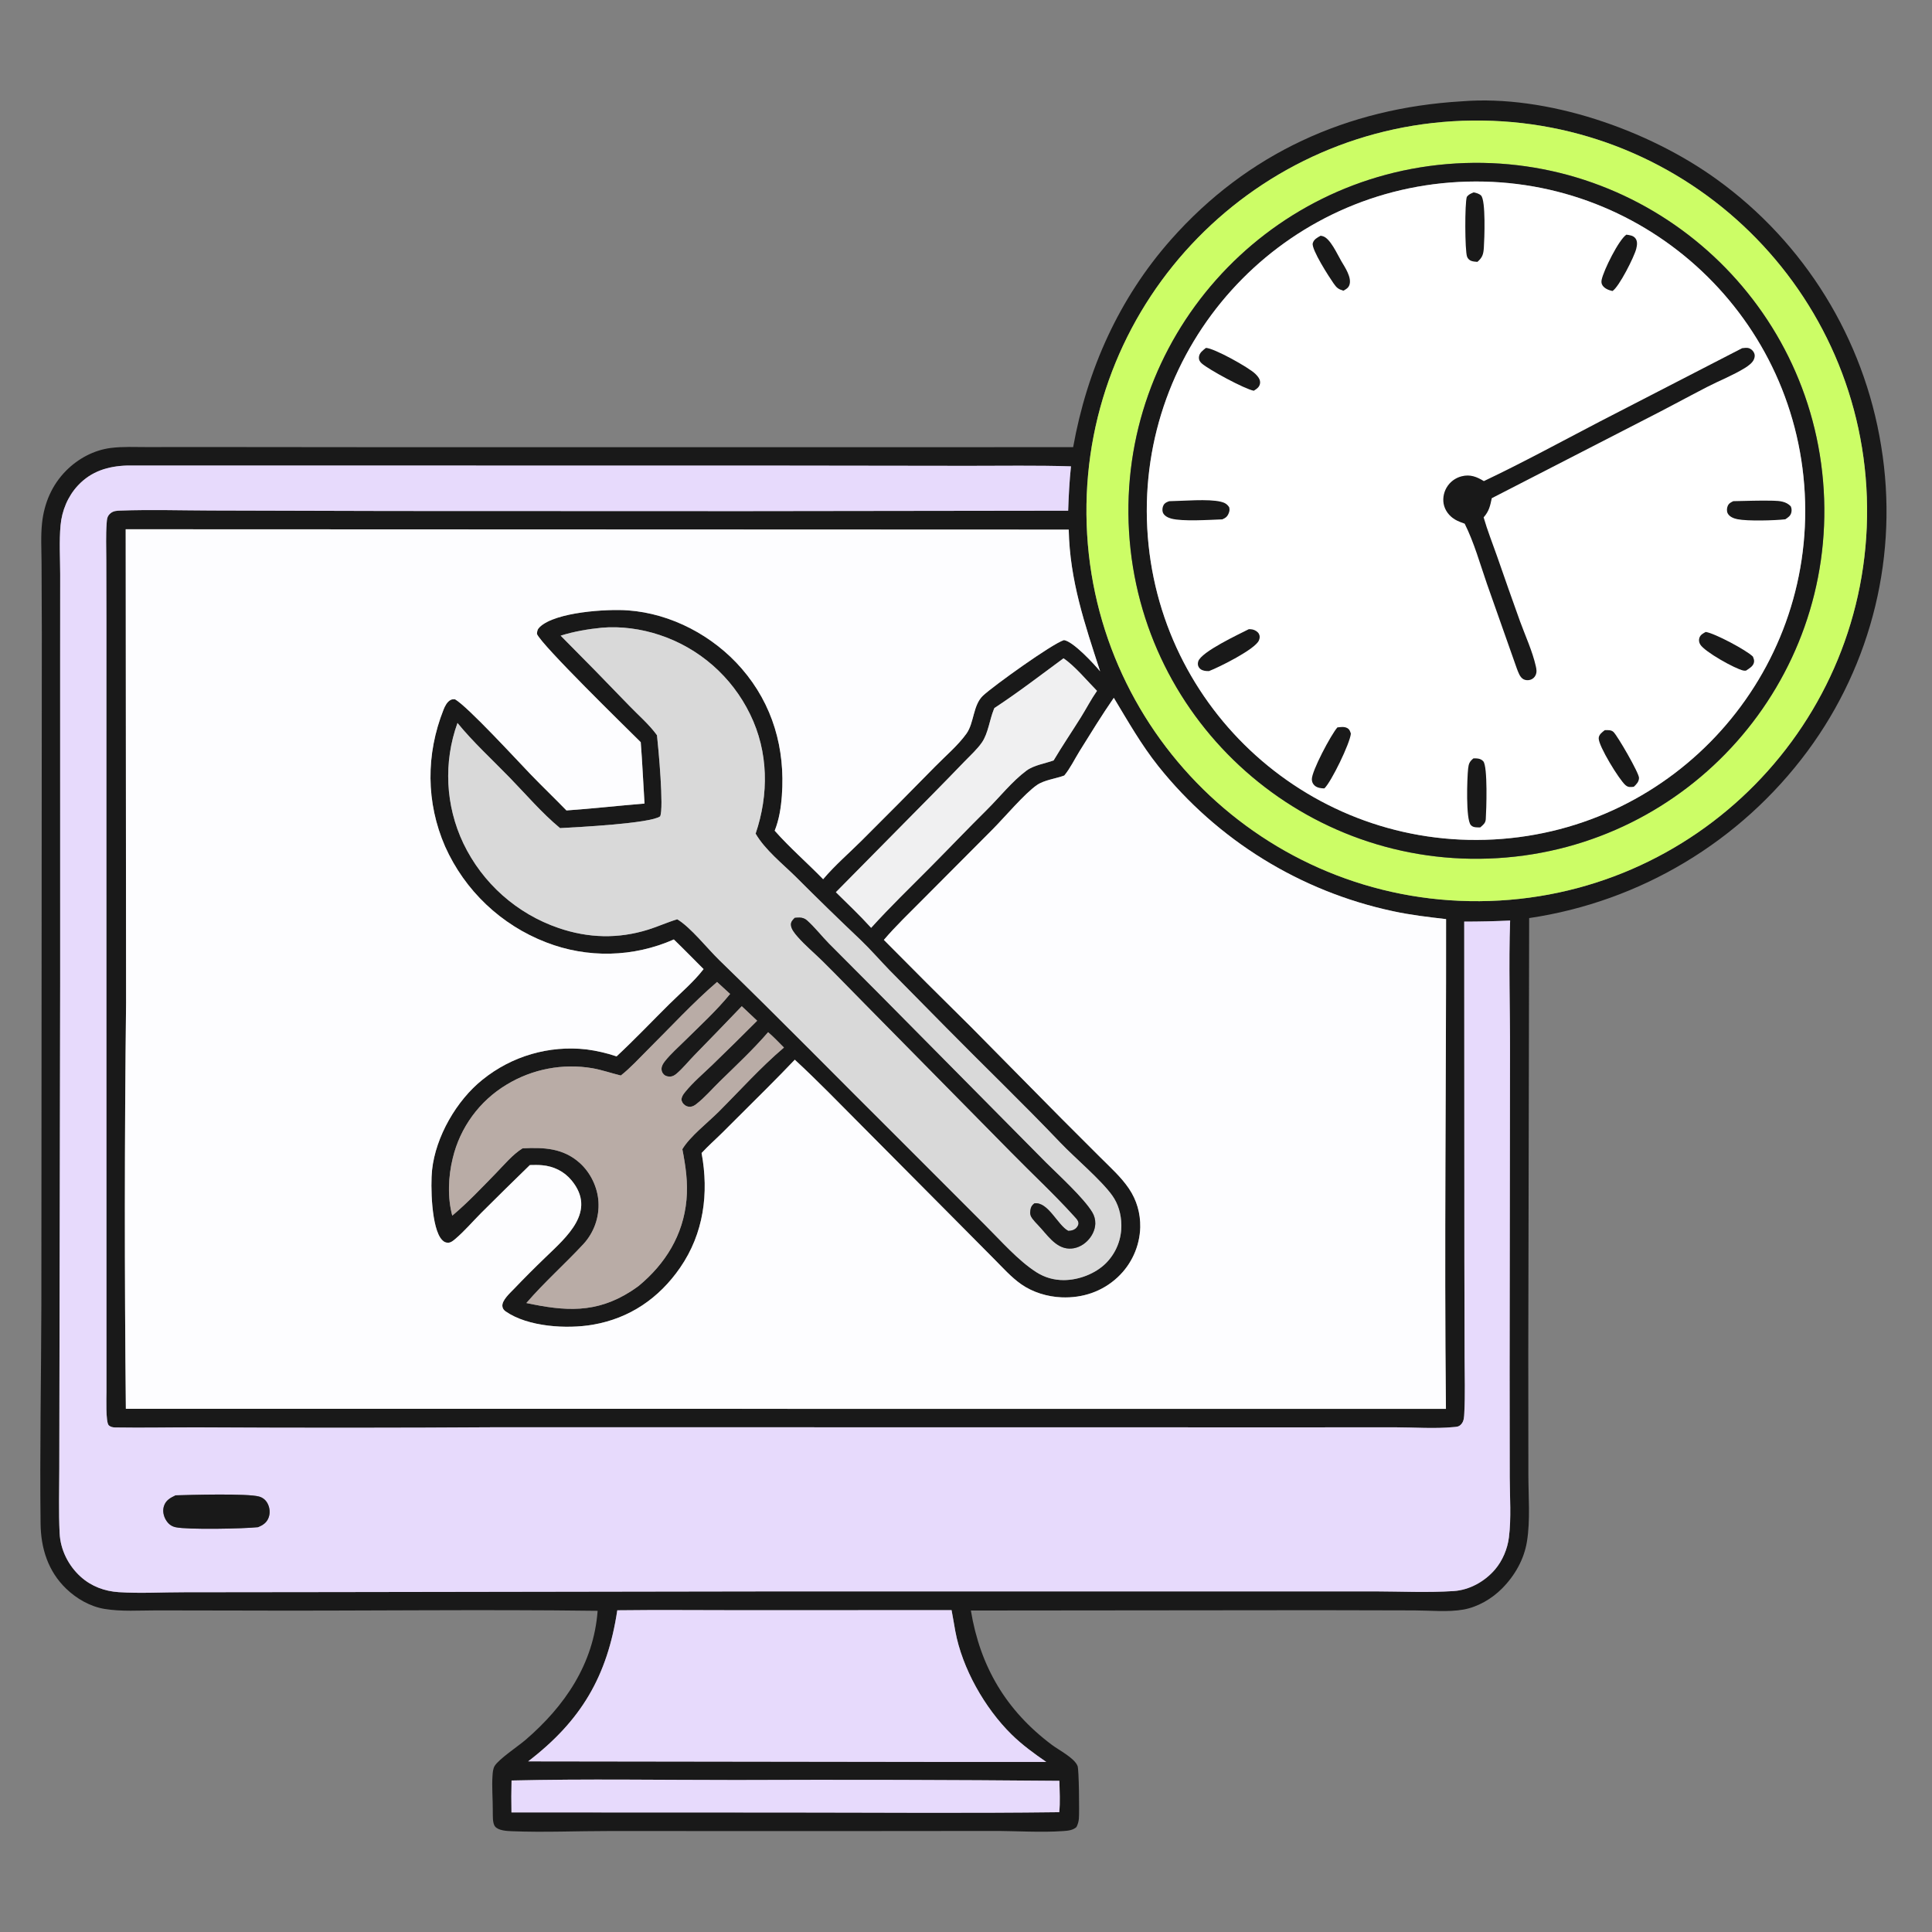 <?xml version="1.0" encoding="UTF-8"?> <svg xmlns="http://www.w3.org/2000/svg" width="1024" height="1024" viewBox="0 0 1024 1024" fill="none"><rect x="0" y="0" width="1024" height="1024" fill="#808080" stroke="none"/><g clip-path="url(#clip0_989_4004)"><path d="M568.79 237.005C576.174 196.016 593.003 158.22 620.765 126.878C661.178 81.253 714.134 57.322 774.583 53.713C819.806 50.01 873.528 68.776 909.86 95.02C956.56 128.702 987.935 179.585 997.061 236.436C1006.44 293.423 992.334 351.779 957.964 398.192C922.493 446.076 869.434 477.886 810.485 486.607L810.022 716.93L810.072 781.709C810.081 793.185 811.155 805.817 809.309 817.092C807.756 826.583 802.873 835.102 796.163 841.887C790.76 847.351 783.291 851.746 775.662 853.106C767.555 854.55 758.012 853.57 749.731 853.548L698.752 853.435L514.587 853.611C519.508 883.382 533.286 906.66 557.561 924.845C561.34 927.676 569.357 931.681 571.118 935.965C571.924 937.925 572.098 960.832 571.834 963.879C571.687 965.57 571.297 966.856 570.557 968.371C568.666 970.067 566.175 970.319 563.721 970.493C551.527 971.355 538.454 970.401 526.151 970.441L437.432 970.519L323.261 970.479C305.858 970.465 288.174 971.283 270.82 970.563C268.392 970.462 264.165 970.185 262.442 968.142C260.887 966.297 261.257 961.898 261.189 959.582C261.209 953.438 260.622 947.149 261.05 941.028C261.162 939.433 261.31 937.519 262.117 936.095C264.155 932.497 274.759 925.436 278.54 922.183C299.4 904.234 314.642 881.897 316.758 853.765C253.611 852.943 190.429 853.888 127.277 853.617L83.087 853.542C74.042 853.538 64.374 854.246 55.445 852.77C47.799 851.506 40.613 847.371 35.072 842.038C25.506 832.832 21.666 820.684 21.507 807.629C21.039 769.117 21.827 730.55 21.924 692.036L22.081 458.995L22.168 335.049L22.028 298.345C21.995 291.383 21.546 284.103 22.293 277.186C23.429 266.675 27.516 257.069 34.996 249.511C41.346 243.094 49.76 238.559 58.77 237.42C65.037 236.627 71.605 236.96 77.919 236.962L106.74 236.932L216.14 237.033L568.79 237.005ZM780.346 63.897C666.26 65.203 574.767 158.625 575.842 272.714C576.918 386.803 670.155 478.484 784.246 477.639C898.663 476.791 990.664 383.229 989.585 268.814C988.507 154.399 894.759 62.587 780.346 63.897ZM67.499 246.734C57.352 247.051 48.395 249.701 41.286 257.343C35.954 263.075 32.808 270.648 32.101 278.414C31.331 286.875 31.88 295.75 31.9 304.262L31.879 350.992L31.891 520.987L31.534 716.175L31.425 778.287C31.413 789.7 31.047 801.26 31.606 812.659C32.037 821.456 36.289 829.9 42.826 835.758C48.477 840.821 55.432 843.391 62.956 843.879C74.397 844.623 86.278 843.903 97.761 843.923L175.589 843.836L404.347 843.483L654.733 843.463H728.561C742.435 843.501 756.714 844.206 770.538 843.293C778.886 842.742 786.995 838.195 792.385 831.874C796.363 827.208 798.987 820.977 799.75 814.905C801.049 804.578 800.232 793.544 800.191 783.13L800.124 727.689L800.334 558.211C800.419 534.795 799.565 511.314 800.397 487.909C792.294 488.289 784.184 488.477 776.072 488.474L776.151 667.007L776.267 719.676C776.289 729.377 776.626 739.202 776.111 748.887C776.002 750.946 775.969 753.246 774.478 754.868C773.205 756.253 772.219 756.212 770.422 756.382C760.414 757.329 749.742 756.531 739.669 756.504L682.25 756.525L264.472 756.467C211.557 756.801 158.641 756.824 105.725 756.534C90.869 756.479 75.956 756.831 61.108 756.582C59.811 756.56 58.611 756.355 57.633 755.424C55.951 753.821 56.425 740.413 56.428 737.773L56.395 430.664L56.407 329.475L56.338 296.601C56.322 290.175 56.062 283.647 56.532 277.24C56.686 275.147 56.781 273.583 58.472 272.134C60.069 270.767 61.796 270.693 63.775 270.622C79.821 270.041 96.048 270.546 112.11 270.589L206.718 270.837L394.058 270.903L566.144 270.682C566.418 262.794 566.805 255.022 567.63 247.171C549.397 246.592 531.058 246.928 512.815 246.907L412.365 246.776L67.499 246.734ZM66.618 280.522L66.824 531.532C66.003 603.25 65.964 674.975 66.707 746.693L766.377 746.739C765.454 660.24 766.547 573.659 766.45 487.152C757.001 486.06 747.615 484.974 738.314 482.95C689.214 472.483 645.259 445.323 613.932 406.093C604.767 394.556 597.914 382.398 590.342 369.856C583.981 379.064 578.107 388.616 572.198 398.118C569.594 402.305 567.228 407.28 564.086 411.044C559.538 412.744 553.526 413.386 549.597 416.09C543.059 420.589 532.347 433.3 526.213 439.464L489.071 476.753C482.156 483.743 474.843 490.684 468.469 498.169C483.753 513.636 499.139 529.001 514.625 544.265L562.556 592.806L583.307 613.544C588.541 618.768 594.241 623.868 598.392 630.021C602.498 636.106 604.497 643.123 604.358 650.477C604.073 660.525 599.785 670.043 592.448 676.915C584.266 684.592 573.755 688.086 562.61 687.619C555.155 687.306 547.427 684.979 541.28 680.684C535.922 676.941 531.331 671.736 526.723 667.125L505.187 645.423L456.423 596.343C444.806 584.673 433.366 572.846 421.262 561.673C416.31 566.854 411.299 571.978 406.23 577.045L382.895 600.315C379.26 603.915 375.315 607.377 371.856 611.126C375.801 632.441 373.001 653.765 360.479 671.904C349.299 688.098 333.741 698.747 314.255 702.117C300.465 704.502 279.844 703.323 267.983 695.057C267.002 694.373 266.332 693.438 266.258 692.209C266.072 689.12 270.315 685.339 272.302 683.27C277.777 677.543 283.374 671.933 289.088 666.444C300.303 655.597 316.458 642.013 302.938 625.622C299.002 620.85 293.441 618.127 287.307 617.594C285.165 617.407 282.985 617.461 280.837 617.509C272.164 625.926 263.549 634.403 254.994 642.94C250.49 647.468 246.236 652.475 241.383 656.608C240.345 657.492 238.998 658.647 237.583 658.665C236.129 658.685 235.325 658.238 234.322 657.207C228.58 651.306 228.141 628.144 229.011 620.063C230.905 602.472 241.979 583.235 255.738 572.258C271.2 559.744 291.037 553.959 310.802 556.202C316.243 556.908 321.601 558.149 326.799 559.906C336.335 551.028 345.304 541.581 354.549 532.405C360.684 526.317 367.644 520.488 372.91 513.644C367.665 508.402 362.482 503.078 357.148 497.929C335.694 507.431 311.337 507.987 289.472 499.474C265.612 490.284 246.36 472.022 235.925 448.68C225.748 425.354 225.69 399.764 235.089 376.112C235.818 374.277 236.928 372.046 238.726 371.042C239.565 370.573 240.259 370.603 241.177 370.645C248.075 374.657 273.993 402.908 281.219 410.402C287.465 416.88 293.967 423.104 300.233 429.557C314.041 428.596 327.809 427.02 341.608 425.91C340.909 415.076 340.469 404.183 339.602 393.367C331.399 385.194 287.338 342.229 284.607 336.049C284.622 334.351 284.978 333.351 286.215 332.206C294.673 324.375 321.567 322.701 332.795 323.508C355.802 325.163 378.08 337.011 393.126 354.381C409.627 373.43 416.25 396.85 414.401 421.752C413.934 428.042 412.961 434.405 410.601 440.286C418.608 449.348 427.853 457.332 436.282 466.001C442.46 458.679 449.948 452.256 456.74 445.492C469.78 432.506 482.742 419.443 495.626 406.303C501.046 400.757 507.72 395.144 512.219 388.871C516.361 383.094 515.664 373.703 521.034 368.685C526.467 363.609 557.587 341.236 563.928 339.255C568.885 340.039 579.651 351.681 583.088 355.819C574.901 330.582 567.006 307.681 566.447 280.71L66.618 280.522ZM318.941 332.707C311.582 333.434 304.226 334.698 297.156 336.909C309.363 349.163 321.463 361.523 333.457 373.987C338.32 379.052 344.134 384.006 348.216 389.696C348.95 396.164 351.937 428.49 349.877 432.694C344.747 436.477 305.494 438.457 296.847 438.917C287.206 430.946 278.697 420.946 269.959 411.961C260.794 402.538 250.785 393.37 242.477 383.189C234.963 404.014 236.08 426.978 245.581 446.974C255.712 468.12 273.922 484.303 296.111 491.88C311.873 497.266 327.618 497.682 343.533 492.731C348.746 491.109 353.754 488.788 358.968 487.242C366.141 491.54 374.933 502.772 381.341 508.983C413.486 540.139 444.756 572.127 476.517 603.663L521.976 649.152C530.25 657.366 539.634 668.152 549.356 674.321C553.793 677.136 558.621 678.496 563.876 678.479C571.811 678.455 580.684 675.063 586.284 669.401C591.608 663.993 594.514 656.659 594.336 649.072C594.231 643.589 592.705 638.087 589.486 633.607C583.503 625.279 569.798 613.816 562.009 605.645C542.322 584.992 521.781 565.256 501.758 544.938L471.563 514.328C466.377 508.969 461.509 503.351 456.129 498.175C444.543 487.2 433.11 476.064 421.834 464.77C414.772 457.796 405.49 450.468 400.496 441.845C407.552 421.056 407.345 398.511 397.574 378.583C387.898 358.636 370.553 343.461 349.498 336.519C339.919 333.342 329.017 331.807 318.941 332.707ZM563.675 348.925C551.608 357.809 539.567 367.075 527.036 375.287L526.712 376.076C524.52 381.489 523.741 388.697 520.472 393.454C517.942 397.134 514.271 400.43 511.167 403.647C505.608 409.418 500.016 415.157 494.392 420.864L443.031 472.885C449.325 479.088 455.79 485.215 461.721 491.769C471.679 480.763 482.393 470.419 492.85 459.889C502.957 449.71 512.841 439.336 523.033 429.239C529.81 422.526 536.449 414.089 544.062 408.441C547.951 405.555 553.924 404.679 558.446 403.044C563.062 395.281 568.117 387.839 572.893 380.184C575.79 375.539 578.294 370.658 581.435 366.168C576.429 361.093 569.508 352.784 563.675 348.925ZM380.056 520.473C367.233 531.506 355.489 544.308 343.473 556.236C338.821 560.854 334.196 565.99 329.049 570.045C324.036 568.82 319.132 567.112 314.051 566.192C298.309 563.505 282.127 566.596 268.483 574.895C254.128 583.529 243.851 597.575 239.966 613.87C237.592 623.501 237.103 634.682 239.717 644.323C247.964 637.383 255.305 629.559 262.828 621.86C267.165 617.42 271.676 611.914 276.976 608.633C288.228 608.08 298.527 608.468 307.366 616.469C313.056 621.62 316.756 629.36 317.202 637.003C317.685 645.236 314.804 653.313 309.22 659.382C299.41 669.946 288.378 679.722 278.981 690.634C299.501 694.974 315.867 696.258 334.451 684.382C335.847 683.49 337.194 682.52 338.535 681.548C352.683 669.844 362.128 654.599 363.835 636.043C364.689 626.752 363.431 618.188 361.661 609.093C365.636 602.389 375.11 595.057 380.872 589.3C392.279 577.9 403.214 565.667 415.511 555.228C412.765 552.48 410.072 549.613 407.12 547.086C399.146 556.324 390.18 564.683 381.46 573.204C377.419 577.152 373.485 581.787 369.014 585.222C368.058 585.957 367.173 586.491 365.944 586.6C364.592 586.721 363.447 586.232 362.48 585.321C361.741 584.624 361.469 583.931 361.169 582.966C361.305 581.208 362.014 580.198 363.09 578.861C367.274 573.66 372.745 569.069 377.542 564.431C385.54 556.701 393.463 548.894 401.31 541.012L393.154 533.322C384.857 541.989 376.514 550.612 368.126 559.19C365.007 562.377 361.968 566.18 358.604 569.057C357.743 569.794 356.64 570.481 355.494 570.593C354.229 570.717 352.876 570.442 351.915 569.564C350.982 568.711 350.525 567.517 350.627 566.263C350.748 564.79 351.569 563.536 352.462 562.41C355.493 558.591 359.339 555.215 362.803 551.79C370.887 543.796 379.818 535.611 386.975 526.812L380.056 520.473ZM327.178 853.494C321.912 888.496 308.019 912.021 279.935 933.564L505.895 933.868L554.539 933.863C548.054 929.396 541.715 924.791 536.09 919.247C521.9 905.261 509.963 884.217 506.33 864.544C505.645 860.836 505.07 857.113 504.351 853.41L393.564 853.453C371.442 853.471 349.296 853.208 327.178 853.494ZM271.133 943.704C270.993 949.342 270.979 954.981 271.091 960.619L416.578 960.672C464.845 960.687 513.15 961.109 561.411 960.503C562.002 955.111 561.581 949.303 561.5 943.871C504.322 943.36 447.141 943.218 389.961 943.446C350.396 943.457 310.678 942.767 271.133 943.704Z" fill="#191919"></path><path d="M784.246 477.638C670.155 478.483 576.918 386.802 575.842 272.713C574.767 158.624 666.26 65.202 780.346 63.897C894.759 62.587 988.507 154.398 989.585 268.813C990.664 383.228 898.663 476.79 784.246 477.638ZM771.616 86.639C669.878 92.659 592.31 180.058 598.416 281.791C604.522 383.523 691.987 461.017 793.715 454.824C895.32 448.638 972.699 361.301 966.601 259.691C960.502 158.081 873.231 80.627 771.616 86.639Z" fill="#CCFD66"></path><path d="M793.715 454.825C691.987 461.018 604.522 383.524 598.416 281.792C592.31 180.059 669.878 92.66 771.616 86.64C873.231 80.628 960.502 158.082 966.601 259.692C972.699 361.302 895.32 448.639 793.715 454.825ZM773.216 96.44C676.916 101.467 602.953 183.655 608.068 279.95C613.184 376.245 695.44 450.132 791.73 444.928C887.895 439.73 961.665 357.605 956.556 261.435C951.447 165.266 869.39 91.42 773.216 96.44Z" fill="#191919"></path><path d="M608.068 279.95C613.184 376.245 695.44 450.132 791.73 444.928C887.895 439.73 961.665 357.605 956.556 261.435C951.447 165.266 869.39 91.42 773.216 96.441C676.916 101.467 602.953 183.655 608.068 279.95Z" fill="white"></path><path d="M783.058 138.794C781.981 138.709 780.819 138.651 779.798 138.274C778.765 137.885 777.952 137.066 777.571 136.031C776.382 132.746 776.328 107.693 777.448 104.326C778.479 102.989 779.577 102.592 781.079 101.965C782.372 102.2 783.971 102.668 784.951 103.589C787.581 106.061 786.774 126.77 786.471 131.283C786.24 134.739 785.738 136.479 783.058 138.794Z" fill="#191919"></path><path d="M854.644 154.25C852.692 153.804 850.544 153.021 849.377 151.282C848.756 150.355 848.695 149.339 848.915 148.272C849.95 143.245 857.984 127.061 862.018 124.371C863.774 124.62 865.674 124.815 866.83 126.352C868.013 127.924 867.683 130.024 867.257 131.801C866.255 135.989 858.139 152.082 854.644 154.25Z" fill="#191919"></path><path d="M712.024 154.081C709.226 153.206 708.487 152.563 706.789 150.146C704.549 146.959 694.929 132.081 695.793 128.908C696.357 126.833 698.237 125.908 699.974 124.938C700.32 125.008 700.667 125.077 701.01 125.162C705.005 126.159 708.774 134.753 710.905 138.376C712.809 141.612 716.631 147.167 715.184 151.114C714.614 152.666 713.37 153.324 712.024 154.081Z" fill="#191919"></path><path d="M664.532 207.101C659.688 206.192 640.714 195.963 636.936 192.614C635.891 191.688 635.34 190.641 635.47 189.202C635.67 186.985 637.59 185.665 639.178 184.391C643.488 184.531 661.893 194.73 665.409 198.204C666.711 199.491 668.095 201.138 667.859 203.1C667.613 205.151 666.108 206.095 664.532 207.101Z" fill="#191919"></path><path d="M786.481 254.998C807.138 245.193 827.342 234.159 847.625 223.594L923.386 184.542C924.338 184.449 925.557 184.256 926.494 184.434C927.8 184.683 928.956 185.616 929.577 186.792C930.215 187.998 930.151 188.954 929.71 190.224C929.005 192.254 926.541 193.984 924.806 195.055C918.484 198.955 911.227 201.769 904.612 205.19C893.583 210.893 882.703 216.852 871.601 222.457L790.671 264.053C789.793 268.227 789.235 270.906 786.355 274.222C788.341 281.131 791.061 287.926 793.436 294.717C797.449 306.3 801.528 317.86 805.675 329.396C808.485 337.086 812.216 345.149 814.015 353.108C814.383 354.738 814.633 356.232 813.913 357.825C813.392 358.999 812.394 359.895 811.171 360.287C810.017 360.659 808.544 360.613 807.471 360.014C805.509 358.919 804.745 356.329 803.967 354.371L788.096 309.397C784.401 298.743 781.358 287.67 776.319 277.56C774.963 277.087 773.609 276.593 772.316 275.964C769.093 274.398 766.512 271.699 765.457 268.231C764.479 265.016 765.02 261.402 766.678 258.506C768.423 255.473 771.328 253.282 774.724 252.439C779.218 251.299 782.703 252.686 786.481 254.998Z" fill="#191919"></path><path d="M800.397 487.909C799.565 511.314 800.419 534.795 800.334 558.211L800.124 727.689L800.191 783.13C800.232 793.544 801.049 804.578 799.75 814.905C798.987 820.977 796.363 827.208 792.385 831.874C786.995 838.195 778.886 842.742 770.538 843.293C756.714 844.206 742.435 843.501 728.561 843.463H654.733L404.347 843.483L175.589 843.836L97.761 843.923C86.278 843.903 74.397 844.623 62.956 843.879C55.432 843.391 48.477 840.821 42.826 835.758C36.289 829.9 32.037 821.456 31.606 812.659C31.047 801.26 31.413 789.7 31.425 778.287L31.534 716.175L31.891 520.987L31.879 350.992L31.9 304.262C31.88 295.75 31.331 286.875 32.101 278.414C32.808 270.648 35.954 263.075 41.286 257.343C48.395 249.701 57.352 247.051 67.499 246.734L412.365 246.776L512.815 246.907C531.058 246.928 549.397 246.592 567.63 247.171C566.805 255.022 566.418 262.794 566.144 270.682L394.058 270.903L206.718 270.837L112.11 270.589C96.048 270.546 79.821 270.041 63.775 270.622C61.796 270.693 60.069 270.767 58.472 272.134C56.781 273.583 56.686 275.147 56.532 277.24C56.062 283.647 56.322 290.175 56.338 296.601L56.407 329.475L56.395 430.664L56.428 737.773C56.425 740.413 55.951 753.821 57.633 755.424C58.611 756.355 59.811 756.56 61.108 756.582C75.956 756.831 90.869 756.479 105.725 756.534C158.641 756.824 211.557 756.801 264.472 756.467L682.25 756.525L739.669 756.504C749.742 756.531 760.414 757.329 770.422 756.382C772.219 756.212 773.205 756.253 774.478 754.868C775.969 753.246 776.002 750.946 776.111 748.887C776.626 739.202 776.289 729.377 776.267 719.676L776.151 667.007L776.072 488.474C784.184 488.477 792.294 488.289 800.397 487.909ZM93.064 792.561C90.276 793.892 87.886 795.165 86.888 798.28C86.108 800.717 86.633 803.418 87.927 805.586C89.136 807.611 90.738 808.949 93.057 809.454C99.536 810.865 129.325 810.251 136.789 809.433C139.314 808.376 141.289 807.12 142.33 804.462C143.27 802.062 143.039 799.286 141.878 797.003C140.901 795.081 139.389 793.793 137.314 793.205C131.181 791.466 100.58 792.318 93.064 792.561Z" fill="#E7DAFC"></path><path d="M647.875 275.27C641.13 275.508 626.689 276.502 620.712 274.84C619.018 274.368 616.985 273.368 616.331 271.611C615.922 270.511 616.097 268.822 616.677 267.778C617.404 266.466 618.378 266.162 619.688 265.65C627.077 265.544 640.411 264.301 647.132 265.942C649.066 266.415 650.394 267.146 651.486 268.841C651.783 270.088 651.71 270.822 651.249 271.99C650.533 273.809 649.618 274.499 647.875 275.27Z" fill="#191919"></path><path d="M946.239 275.239C940.456 275.885 926.359 276.28 920.885 275.19C918.96 274.806 916.623 273.918 915.691 272.04C915.148 270.947 915.231 269.312 915.719 268.192C916.357 266.727 917.333 266.313 918.669 265.63C925.704 265.512 932.811 265.197 939.841 265.385C943.293 265.478 946.683 265.746 949.159 268.375C949.588 269.504 949.699 270.324 949.467 271.501C949.088 273.423 947.748 274.243 946.239 275.239Z" fill="#191919"></path><path d="M66.707 746.692C65.964 674.974 66.003 603.249 66.824 531.531L66.618 280.521L566.447 280.709C567.006 307.68 574.901 330.581 583.088 355.818C579.651 351.68 568.885 340.038 563.928 339.254C557.587 341.235 526.467 363.608 521.034 368.684C515.664 373.702 516.361 383.093 512.219 388.87C507.72 395.143 501.046 400.756 495.626 406.302C482.742 419.442 469.78 432.505 456.74 445.491C449.948 452.255 442.46 458.678 436.282 466C427.853 457.331 418.608 449.347 410.601 440.285C412.961 434.404 413.934 428.041 414.401 421.751C416.25 396.849 409.627 373.429 393.126 354.38C378.08 337.01 355.802 325.162 332.795 323.507C321.567 322.7 294.673 324.374 286.215 332.205C284.978 333.35 284.622 334.35 284.607 336.048C287.338 342.228 331.399 385.193 339.602 393.366C340.469 404.182 340.909 415.075 341.608 425.909C327.809 427.019 314.041 428.595 300.233 429.556C293.967 423.103 287.465 416.879 281.219 410.401C273.993 402.907 248.075 374.656 241.177 370.644C240.259 370.602 239.565 370.572 238.726 371.041C236.928 372.045 235.818 374.276 235.089 376.111C225.69 399.763 225.748 425.353 235.925 448.679C246.36 472.021 265.612 490.283 289.472 499.473C311.337 507.986 335.694 507.43 357.148 497.928C362.482 503.077 367.665 508.401 372.91 513.643C367.644 520.487 360.684 526.317 354.549 532.405C345.304 541.581 336.335 551.027 326.799 559.905C321.601 558.148 316.243 556.908 310.802 556.202C291.037 553.959 271.2 559.743 255.738 572.257C241.979 583.234 230.905 602.471 229.011 620.062C228.141 628.143 228.58 651.305 234.322 657.206C235.325 658.237 236.129 658.684 237.583 658.664C238.998 658.646 240.345 657.491 241.383 656.607C246.236 652.474 250.49 647.467 254.994 642.939C263.549 634.402 272.164 625.925 280.837 617.508C282.985 617.46 285.165 617.406 287.307 617.593C293.441 618.126 299.002 620.849 302.938 625.621C316.458 642.012 300.303 655.596 289.088 666.443C283.374 671.932 277.777 677.543 272.302 683.27C270.315 685.339 266.072 689.119 266.258 692.208C266.332 693.437 267.002 694.372 267.983 695.056C279.844 703.322 300.465 704.501 314.255 702.116C333.741 698.746 349.299 688.097 360.479 671.903C373.001 653.764 375.801 632.44 371.856 611.125C375.315 607.376 379.26 603.914 382.895 600.314L406.23 577.044C411.299 571.977 416.31 566.853 421.262 561.672C433.366 572.845 444.806 584.672 456.423 596.342L505.187 645.422L526.723 667.124C531.331 671.735 535.922 676.941 541.28 680.684C547.427 684.979 555.155 687.305 562.61 687.618C573.755 688.085 584.266 684.591 592.448 676.914C599.785 670.042 604.073 660.524 604.358 650.476C604.497 643.122 602.498 636.105 598.392 630.02C594.241 623.867 588.541 618.767 583.307 613.543L562.556 592.806L514.625 544.264C499.139 529 483.753 513.635 468.469 498.168C474.843 490.683 482.156 483.742 489.071 476.752L526.213 439.463C532.347 433.299 543.059 420.588 549.597 416.089C553.526 413.385 559.538 412.743 564.086 411.043C567.228 407.279 569.594 402.304 572.198 398.117C578.107 388.615 583.981 379.063 590.342 369.855C597.914 382.397 604.767 394.555 613.932 406.092C645.259 445.322 689.214 472.482 738.314 482.949C747.615 484.973 757.001 486.059 766.45 487.151C766.547 573.658 765.454 660.239 766.377 746.738L66.707 746.692Z" fill="#FDFDFF"></path><path d="M297.156 336.91C304.226 334.699 311.582 333.435 318.941 332.708C329.017 331.808 339.919 333.343 349.498 336.52C370.553 343.462 387.898 358.637 397.574 378.584C407.345 398.512 407.552 421.057 400.496 441.846C405.49 450.469 414.772 457.797 421.834 464.771C433.11 476.065 444.543 487.201 456.129 498.176C461.509 503.352 466.377 508.97 471.563 514.329L501.758 544.939C521.781 565.257 542.322 584.993 562.009 605.646C569.798 613.817 583.503 625.28 589.486 633.608C592.705 638.088 594.231 643.59 594.336 649.073C594.514 656.66 591.608 663.994 586.284 669.402C580.684 675.064 571.811 678.456 563.876 678.48C558.621 678.497 553.793 677.137 549.356 674.322C539.634 668.153 530.25 657.367 521.976 649.153L476.517 603.664C444.756 572.128 413.486 540.14 381.341 508.984C374.933 502.773 366.141 491.541 358.968 487.243C353.754 488.789 348.746 491.11 343.533 492.732C327.618 497.683 311.873 497.267 296.111 491.881C273.922 484.304 255.712 468.121 245.581 446.975C236.08 426.979 234.963 404.015 242.477 383.19C250.785 393.371 260.794 402.539 269.959 411.962C278.697 420.947 287.206 430.947 296.847 438.918C305.494 438.458 344.747 436.478 349.877 432.695C351.937 428.491 348.95 396.165 348.216 389.697C344.134 384.007 338.32 379.053 333.457 373.988C321.463 361.524 309.363 349.164 297.156 336.91ZM421.23 486.478C420.222 487.518 419.201 488.444 419.201 490.012C419.201 492.342 421.299 494.779 422.738 496.434C426.69 500.976 431.604 505.056 435.909 509.296C443.587 516.857 451.033 524.675 458.632 532.318L535.944 610.753C546.911 621.954 558.541 632.694 569.058 644.314C570.858 646.303 572.807 647.928 570.693 650.564C569.629 651.889 567.854 652.369 566.242 652.4C560.655 649.585 555.552 636.792 548.232 637.798C546.902 638.843 546.399 639.687 546.131 641.376C545.847 643.17 546.075 644.434 547.174 645.885C548.1 647.107 549.162 648.238 550.225 649.342C554.856 654.126 559.334 661.523 566.624 661.782C570.181 661.908 573.505 660.389 576.052 657.958C578.604 655.523 580.432 652.111 580.528 648.538C580.575 646.41 580.009 644.314 578.898 642.499C574.441 635.06 561.097 622.862 554.514 616.336L466.176 527.073L439.35 500.145C435.419 496.142 431.858 491.507 427.685 487.785C426.583 486.802 425.229 486.363 423.766 486.336C422.921 486.32 422.07 486.401 421.23 486.478Z" fill="#D9D9D9"></path><path d="M640.769 355.692C640.287 355.685 639.803 355.686 639.322 355.647C637.901 355.532 636.422 355.076 635.548 353.873C634.813 352.861 634.733 351.743 635.082 350.578C636.612 345.477 656.611 336.189 661.909 333.475C662.592 333.498 663.314 333.495 663.984 333.664C665.251 333.985 666.652 334.82 667.265 335.999C667.872 337.167 667.729 338.218 667.26 339.397C665.398 344.074 646.036 353.703 640.769 355.692Z" fill="#191919"></path><path d="M925.44 355.43C924.902 355.469 924.585 355.521 924.016 355.402C919.612 354.478 903.461 345.455 901.159 341.581C900.53 340.522 900.309 339.283 900.703 338.095C901.259 336.416 902.608 335.773 904.055 334.951C908.656 335.551 925.747 344.634 929.092 348.024C929.458 348.992 929.837 349.819 929.68 350.883C929.352 353.126 927.134 354.27 925.44 355.43Z" fill="#191919"></path><path d="M527.036 375.288C539.567 367.076 551.608 357.81 563.675 348.926C569.508 352.785 576.429 361.094 581.435 366.169C578.294 370.659 575.79 375.54 572.893 380.185C568.117 387.84 563.062 395.282 558.446 403.045C553.924 404.68 547.951 405.556 544.062 408.442C536.449 414.09 529.81 422.527 523.033 429.24C512.841 439.337 502.957 449.711 492.85 459.89C482.393 470.42 471.679 480.764 461.721 491.77C455.79 485.216 449.325 479.089 443.031 472.886L494.392 420.865C500.016 415.158 505.608 409.419 511.167 403.648C514.271 400.431 517.942 397.135 520.472 393.455C523.741 388.698 524.52 381.49 526.712 376.077L527.036 375.288Z" fill="#F0F0F1"></path><path d="M701.95 417.865C700.245 417.879 698.122 417.569 696.796 416.374C695.805 415.481 695.377 414.489 695.308 413.163C695.086 408.853 705.581 389.203 708.852 385.539C710.56 385.36 712.453 385.026 714.041 385.88C715.291 386.552 715.589 387.6 715.989 388.842C715.54 393.967 705.631 414.39 701.95 417.865Z" fill="#191919"></path><path d="M865.961 416.996C864.192 417.197 863.01 417.395 861.548 416.15C858.255 413.346 847.213 395.373 847.34 391.287C847.402 389.317 849.18 388.098 850.567 386.998C852.163 386.987 853.93 386.788 855.173 387.959C857.306 389.969 868.817 409.83 868.713 412.333C868.626 414.432 867.378 415.644 865.961 416.996Z" fill="#191919"></path><path d="M784.579 438.532C784.142 438.54 783.705 438.54 783.267 438.534C781.821 438.514 780.596 438.41 779.565 437.287C776.822 434.299 777.592 412.252 778.141 407.355C778.433 404.753 778.907 403.614 780.964 401.948C782.909 401.945 784.73 401.929 786.15 403.485C788.61 406.181 787.811 429.493 787.49 434.226C787.347 436.332 786.048 437.215 784.579 438.532Z" fill="#191919"></path><path d="M550.225 649.34C549.162 648.236 548.1 647.105 547.174 645.883C546.075 644.432 545.847 643.168 546.131 641.374C546.399 639.685 546.902 638.841 548.232 637.796C555.552 636.79 560.655 649.583 566.242 652.398C567.854 652.367 569.629 651.887 570.693 650.562C572.807 647.926 570.858 646.301 569.058 644.312C558.541 632.692 546.911 621.952 535.944 610.751L458.632 532.316C451.033 524.673 443.587 516.855 435.909 509.294C431.604 505.054 426.69 500.974 422.738 496.432C421.299 494.777 419.201 492.34 419.201 490.01C419.201 488.442 420.222 487.516 421.23 486.476C422.07 486.399 422.921 486.318 423.766 486.334C425.229 486.361 426.583 486.8 427.685 487.783C431.858 491.505 435.419 496.14 439.35 500.143L466.176 527.071L554.514 616.334C561.097 622.86 574.441 635.058 578.898 642.497C580.009 644.312 580.575 646.408 580.528 648.536C580.432 652.109 578.604 655.521 576.052 657.956C573.505 660.387 570.181 661.906 566.624 661.78C559.334 661.521 554.856 654.124 550.225 649.34Z" fill="#191919"></path><path d="M329.049 570.045C334.196 565.99 338.821 560.854 343.473 556.236C355.489 544.308 367.233 531.506 380.056 520.473L386.975 526.812C379.818 535.611 370.887 543.796 362.803 551.79C359.339 555.215 355.493 558.591 352.462 562.41C351.569 563.536 350.748 564.79 350.627 566.263C350.525 567.517 350.982 568.711 351.915 569.564C352.876 570.442 354.229 570.717 355.494 570.593C356.64 570.481 357.743 569.794 358.604 569.057C361.968 566.18 365.007 562.377 368.126 559.19C376.514 550.612 384.857 541.989 393.154 533.322L401.31 541.012C393.463 548.894 385.54 556.701 377.542 564.431C372.745 569.069 367.274 573.66 363.09 578.861C362.014 580.198 361.305 581.208 361.169 582.966C361.469 583.931 361.741 584.624 362.48 585.321C363.447 586.232 364.592 586.721 365.944 586.6C367.173 586.491 368.058 585.957 369.014 585.222C373.485 581.787 377.419 577.152 381.46 573.204C390.18 564.683 399.146 556.324 407.12 547.086C410.072 549.613 412.765 552.48 415.511 555.228C403.214 565.667 392.279 577.9 380.872 589.3C375.11 595.057 365.636 602.389 361.661 609.093C363.431 618.188 364.689 626.752 363.835 636.043C362.128 654.599 352.683 669.844 338.535 681.548C337.194 682.52 335.847 683.49 334.451 684.382C315.867 696.258 299.501 694.974 278.981 690.634C288.378 679.722 299.41 669.946 309.22 659.382C314.804 653.313 317.685 645.236 317.202 637.003C316.756 629.36 313.056 621.62 307.366 616.469C298.527 608.468 288.228 608.08 276.976 608.633C271.676 611.914 267.165 617.42 262.828 621.86C255.305 629.559 247.964 637.383 239.717 644.323C237.103 634.682 237.592 623.501 239.966 613.87C243.851 597.575 254.128 583.529 268.483 574.895C282.127 566.596 298.309 563.505 314.051 566.192C319.132 567.112 324.036 568.82 329.049 570.045Z" fill="#B9ACA6"></path><path d="M136.789 809.432C129.325 810.25 99.536 810.864 93.057 809.453C90.738 808.948 89.136 807.61 87.927 805.585C86.633 803.417 86.108 800.716 86.888 798.279C87.886 795.164 90.276 793.891 93.064 792.56C100.58 792.317 131.181 791.465 137.314 793.204C139.389 793.792 140.901 795.08 141.878 797.002C143.039 799.285 143.27 802.061 142.33 804.461C141.289 807.119 139.314 808.375 136.789 809.432Z" fill="#191919"></path><path d="M279.935 933.564C308.019 912.021 321.912 888.496 327.178 853.494C349.296 853.208 371.442 853.471 393.564 853.453L504.351 853.409C505.07 857.112 505.645 860.836 506.33 864.544C509.963 884.217 521.9 905.261 536.09 919.247C541.715 924.791 548.054 929.395 554.539 933.862L505.895 933.868L279.935 933.564Z" fill="#E7DAFC"></path><path d="M271.091 960.618C270.979 954.98 270.993 949.341 271.133 943.703C310.678 942.766 350.396 943.456 389.961 943.445C447.141 943.217 504.322 943.359 561.5 943.87C561.581 949.302 562.002 955.11 561.411 960.502C513.15 961.108 464.845 960.686 416.578 960.671L271.091 960.618Z" fill="#E7DAFC"></path></g><defs><clipPath id="clip0_989_4004"><rect width="1024" height="1024" fill="white"></rect></clipPath></defs></svg> 